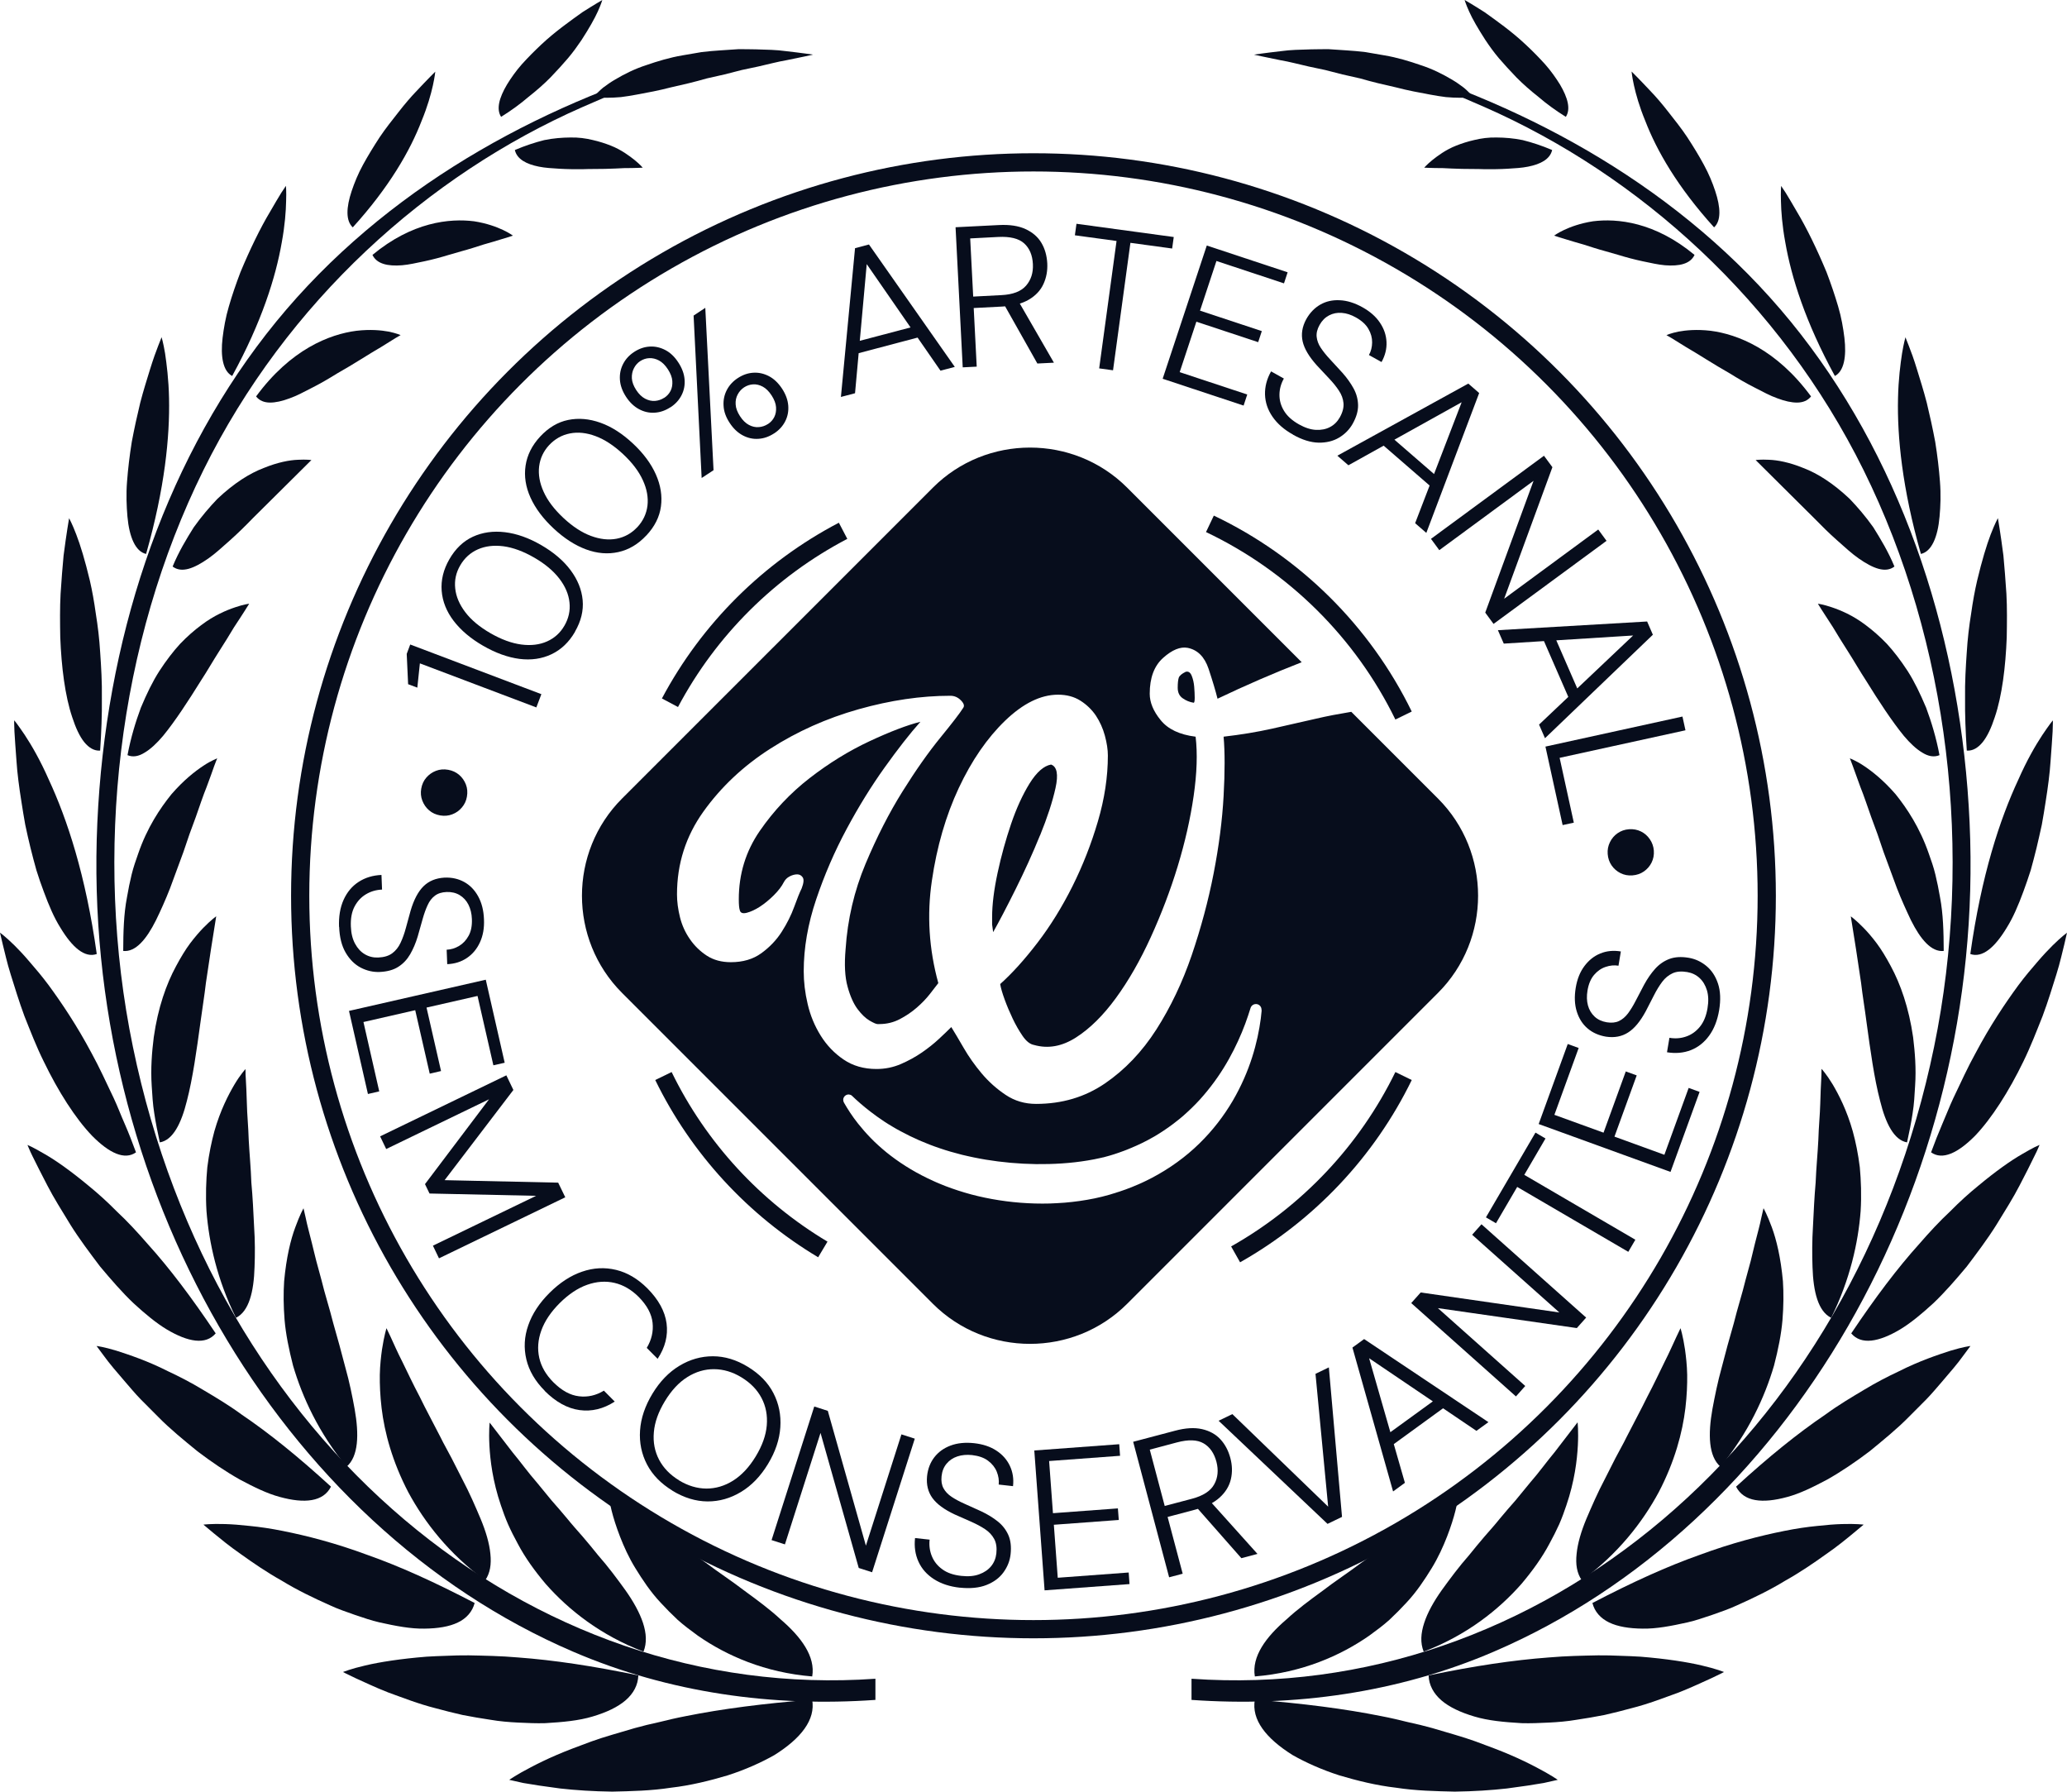 <?xml version="1.0" encoding="UTF-8"?>
<svg id="Layer_2" xmlns="http://www.w3.org/2000/svg" viewBox="0 0 323.43 280.29">
  <defs>
    <style>
      .cls-1 {
        fill: none;
        stroke: #070d1c;
        stroke-miterlimit: 10;
        stroke-width: 2.85px;
      }

      .cls-2 {
        fill: #070d1c;
      }
    </style>
  </defs>
  <g id="Layer_1-2" data-name="Layer_1">
    <g>
      <g>
        <path class="cls-2" d="M162.74,130.7c1.14-2.81,1.95-5.28,2.42-7.42.47-2.13.23-3.35-.7-3.67-1.15.21-2.26,1.2-3.36,2.96-1.09,1.77-2.06,3.88-2.89,6.32-.83,2.45-1.54,4.99-2.11,7.65-.57,2.65-.86,4.97-.86,6.95v1.17c0-.05.05.34.16,1.17.94-1.66,2.11-3.9,3.51-6.71,1.4-2.81,2.68-5.62,3.82-8.43Z"/>
        <path class="cls-2" d="M211.44,111.36c-1.91.32-3.77.66-5.54,1.08-2.24.52-4.53,1.04-6.87,1.56-2.34.52-4.87.94-7.57,1.25.21,2.39.21,5.49,0,9.29-.21,3.8-.73,7.83-1.56,12.1-.83,4.27-1.98,8.53-3.43,12.8-1.46,4.27-3.31,8.14-5.54,11.63-2.24,3.49-4.92,6.3-8.04,8.43-3.12,2.13-6.71,3.2-10.77,3.2-1.77,0-3.36-.47-4.76-1.41-1.41-.94-2.65-2.05-3.75-3.35-1.09-1.3-2.03-2.63-2.81-3.98-.78-1.35-1.43-2.44-1.95-3.28-.52.52-1.17,1.15-1.95,1.87-.78.73-1.67,1.43-2.65,2.11-.99.68-2.08,1.28-3.28,1.8-1.2.52-2.47.78-3.82.78-1.98,0-3.7-.49-5.15-1.48-1.46-.99-2.65-2.24-3.59-3.75-.94-1.51-1.62-3.15-2.03-4.92-.42-1.77-.62-3.49-.62-5.15,0-3.64.65-7.39,1.95-11.24,1.3-3.85,2.89-7.52,4.76-11,1.87-3.49,3.85-6.69,5.93-9.6,2.08-2.91,3.95-5.31,5.62-7.18-2.08.52-4.74,1.54-7.96,3.04-3.23,1.51-6.35,3.43-9.37,5.77-3.02,2.34-5.62,5.1-7.81,8.27-2.19,3.18-3.28,6.74-3.28,10.69,0,.83.05,1.4.16,1.72.1.42.47.55,1.09.39.62-.16,1.3-.47,2.03-.94.73-.47,1.46-1.07,2.19-1.79.73-.73,1.25-1.41,1.56-2.03.21-.41.52-.73.94-.94.41-.21.81-.31,1.17-.31s.65.16.86.47c.21.31.16.89-.16,1.72-.31.62-.7,1.59-1.17,2.89-.47,1.3-1.12,2.6-1.95,3.9-.83,1.3-1.9,2.42-3.2,3.36-1.3.94-2.89,1.4-4.76,1.4-1.46,0-2.71-.34-3.75-1.01-1.04-.68-1.93-1.53-2.65-2.58-.73-1.04-1.25-2.19-1.56-3.43-.31-1.25-.47-2.44-.47-3.59,0-4.79,1.38-9.1,4.14-12.96,2.76-3.85,6.24-7.13,10.46-9.83,4.21-2.7,8.82-4.76,13.81-6.17,5-1.41,9.78-2.11,14.36-2.11.63,0,1.17.23,1.64.7s.6.86.39,1.17c-.52.83-1.72,2.39-3.59,4.68-1.87,2.29-3.85,5.1-5.93,8.43-2.08,3.33-4.01,7.1-5.78,11.32-1.77,4.22-2.81,8.66-3.12,13.35-.21,2.39-.11,4.35.31,5.85.41,1.51.94,2.68,1.56,3.51.62.83,1.25,1.43,1.87,1.8.62.36,1.04.55,1.25.55h.31c1.14,0,2.21-.26,3.2-.78.99-.52,1.87-1.12,2.65-1.8.78-.68,1.46-1.38,2.03-2.11.57-.73,1.01-1.3,1.33-1.72-1.46-5.31-1.8-10.64-1.01-16,.78-5.36,2.19-10.2,4.21-14.52,2.03-4.32,4.45-7.83,7.26-10.54,2.81-2.7,5.57-4.06,8.27-4.06,1.35,0,2.52.31,3.51.94.99.63,1.79,1.41,2.42,2.34.62.94,1.09,1.98,1.4,3.12.31,1.15.47,2.19.47,3.12,0,3.33-.52,6.77-1.56,10.3-1.04,3.54-2.37,6.92-3.98,10.15-1.62,3.23-3.43,6.17-5.46,8.82-2.03,2.65-3.98,4.81-5.85,6.48.1.62.34,1.43.7,2.42.36.99.78,1.98,1.25,2.97.47.99.99,1.9,1.56,2.73.57.83,1.17,1.3,1.79,1.41,2.19.62,4.37.23,6.56-1.17,2.19-1.4,4.27-3.46,6.24-6.16,1.98-2.71,3.8-5.88,5.46-9.52,1.66-3.64,3.07-7.34,4.21-11.08,1.14-3.75,1.98-7.41,2.5-11.01.52-3.59.62-6.68.31-9.29-2.5-.31-4.32-1.17-5.46-2.58-1.15-1.4-1.72-2.78-1.72-4.14,0-2.5.7-4.37,2.11-5.62,1.4-1.25,2.68-1.77,3.82-1.56,1.56.31,2.65,1.41,3.28,3.28.62,1.87,1.09,3.43,1.4,4.68,4.35-2.08,8.74-3.98,13.17-5.71l-27.31-27.31c-8.36-8.36-22.04-8.36-30.4,0l-48.64,48.64c-8.36,8.36-8.36,22.04,0,30.4l48.64,48.64c8.36,8.36,22.04,8.36,30.4,0l48.64-48.64c8.36-8.36,8.36-22.04,0-30.4l-13.58-13.58ZM197.42,158.04h0c-.04.42-.09.86-.14,1.31-.24,1.83-.66,3.88-1.36,6.07-.7,2.19-1.69,4.5-3.04,6.81-1.36,2.31-3.09,4.6-5.22,6.67-1.06,1.04-2.22,2.02-3.47,2.92-1.24.9-2.57,1.72-3.95,2.45-.35.18-.7.36-1.06.53-.18.08-.35.17-.53.25-.18.08-.36.16-.54.24-.18.08-.36.16-.55.23l-.55.23-.56.21-.28.11c-.09.04-.19.07-.29.1l-.58.2-.14.05-.13.04-.26.08-.26.09-.13.04-.18.05c-.19.06-.39.12-.58.18-.78.22-1.56.42-2.34.58-1.56.32-3.12.54-4.68.67-.78.06-1.55.1-2.33.13-.77.02-1.55.02-2.31,0-3.07-.08-6.08-.48-8.92-1.15-.71-.17-1.41-.35-2.1-.56-.69-.2-1.37-.43-2.03-.66-.16-.06-.33-.12-.49-.18-.16-.06-.33-.12-.49-.18-.32-.13-.65-.25-.96-.39-.16-.07-.32-.13-.47-.2-.16-.07-.31-.14-.47-.21-.32-.14-.62-.29-.92-.43-2.42-1.17-4.57-2.56-6.39-4.03-.45-.37-.88-.74-1.3-1.12-.21-.19-.41-.37-.6-.56-.19-.19-.39-.38-.57-.57-.74-.76-1.4-1.52-1.98-2.25-.93-1.17-1.65-2.3-2.22-3.3h0c-.08-.14-.12-.31-.11-.49.04-.46.45-.81.91-.77.16.02.31.07.43.17.8.77,1.76,1.62,2.89,2.49.68.52,1.42,1.06,2.21,1.58.2.13.4.26.61.39.21.13.42.25.63.38.43.26.87.51,1.33.75,1.82.99,3.87,1.9,6.1,2.65.28.09.56.19.85.28.14.04.28.09.43.13.15.04.29.09.43.13.58.17,1.17.33,1.77.48.3.07.6.15.91.21.15.04.3.07.46.1.15.03.31.06.46.1.62.13,1.25.24,1.88.35,2.54.42,5.19.66,7.88.7,2.69.03,5.43-.13,8.07-.57.66-.11,1.32-.23,1.95-.38l.48-.11h.05s0,0,0-.01h.03s.13-.04.13-.04l.26-.07.26-.07.13-.04.12-.03.46-.14c.08-.02.15-.04.23-.07l.24-.08.48-.16.47-.17c.15-.05.31-.11.47-.17l.46-.18c.15-.06.31-.13.46-.19.31-.12.6-.26.91-.39.6-.27,1.19-.55,1.77-.86.29-.15.57-.31.85-.47.15-.07.28-.16.42-.24.14-.08.28-.16.41-.25.14-.08.27-.17.41-.26.14-.08.27-.17.4-.26.27-.17.53-.36.79-.54.52-.37,1.03-.75,1.52-1.15l.19-.15.18-.15c.12-.1.24-.2.36-.3.23-.21.47-.41.7-.63.46-.42.9-.85,1.33-1.29.43-.44.84-.89,1.23-1.35.39-.46.77-.92,1.13-1.39,1.45-1.87,2.63-3.82,3.58-5.7.95-1.88,1.69-3.7,2.24-5.36.14-.41.27-.82.39-1.21h0c.12-.38.49-.64.91-.61.49.04.84.47.8.95h0Z"/>
        <path class="cls-2" d="M185.53,105.1c-.63.31-.99.62-1.09.94-.1.31-.16.83-.16,1.56s.26,1.28.78,1.64c.52.37,1.09.6,1.72.7.1,0,.16-.26.16-.78s-.03-1.09-.08-1.72c-.05-.62-.18-1.2-.39-1.72-.21-.52-.52-.73-.94-.62Z"/>
      </g>
      <g>
        <path class="cls-2" d="M73.06,124.64c-.11.64-.37,1.2-.79,1.69-.41.49-.92.85-1.51,1.07-.59.23-1.22.28-1.88.17-.68-.12-1.26-.38-1.74-.8-.48-.41-.83-.92-1.06-1.52s-.28-1.22-.17-1.86c.12-.68.38-1.26.8-1.74s.91-.83,1.51-1.06,1.23-.28,1.91-.16c.66.12,1.23.38,1.71.79s.83.92,1.06,1.51c.23.59.28,1.22.16,1.91Z"/>
        <path class="cls-2" d="M83.94,110.68l-18.24-6.9-.4,3.8-1.44-.54-.22-4.74.55-1.47,20.52,7.77-.79,2.08Z"/>
        <path class="cls-2" d="M89.98,98.83c-.94,1.63-2.17,2.8-3.68,3.52-1.51.72-3.19.96-5.02.73-1.83-.24-3.72-.92-5.68-2.05s-3.49-2.43-4.61-3.89c-1.12-1.47-1.75-3.04-1.88-4.71-.13-1.67.27-3.32,1.21-4.95.95-1.65,2.18-2.82,3.67-3.51,1.5-.69,3.17-.93,5.01-.71,1.84.22,3.74.89,5.69,2.02,1.95,1.13,3.49,2.44,4.59,3.92,1.11,1.49,1.74,3.05,1.89,4.69.15,1.64-.25,3.29-1.2,4.93ZM88.31,97.9c.67-1.16.94-2.37.8-3.65-.13-1.27-.66-2.52-1.59-3.73s-2.24-2.31-3.94-3.29c-1.7-.98-3.31-1.57-4.81-1.77-1.51-.19-2.84-.03-4.01.49-1.17.52-2.09,1.36-2.76,2.52-.65,1.12-.91,2.32-.77,3.59.13,1.27.66,2.51,1.58,3.72.92,1.21,2.23,2.3,3.93,3.28,1.7.98,3.31,1.57,4.82,1.77s2.86.04,4.03-.48c1.17-.52,2.08-1.34,2.72-2.46Z"/>
        <path class="cls-2" d="M101.13,83.77c-1.28,1.37-2.74,2.24-4.38,2.6-1.64.36-3.32.22-5.05-.42-1.73-.64-3.42-1.73-5.07-3.27-1.65-1.54-2.86-3.15-3.62-4.83s-1.02-3.35-.77-5.01c.25-1.66,1.01-3.17,2.29-4.55,1.3-1.39,2.75-2.26,4.37-2.59s3.29-.19,5.04.43,3.44,1.71,5.09,3.25c1.65,1.54,2.85,3.16,3.6,4.85.75,1.7,1.01,3.36.79,5-.22,1.64-.98,3.15-2.28,4.54ZM99.71,82.49c.91-.98,1.44-2.1,1.6-3.37.15-1.27-.08-2.6-.72-3.99-.63-1.39-1.67-2.76-3.11-4.1-1.44-1.34-2.87-2.27-4.29-2.8-1.42-.53-2.76-.67-4.02-.42s-2.34.86-3.25,1.83c-.88.95-1.4,2.06-1.56,3.33-.15,1.27.08,2.6.71,3.98.62,1.38,1.66,2.74,3.09,4.08,1.44,1.34,2.87,2.28,4.3,2.81s2.77.68,4.03.44c1.26-.25,2.32-.84,3.21-1.79Z"/>
        <path class="cls-2" d="M104.89,63.72c-.77.5-1.58.79-2.43.84-.85.06-1.67-.12-2.46-.54-.79-.42-1.47-1.07-2.04-1.94-.58-.89-.9-1.78-.96-2.67-.06-.89.11-1.71.5-2.47.39-.76.97-1.39,1.74-1.89.77-.5,1.57-.78,2.42-.83.84-.05,1.65.13,2.44.54s1.47,1.06,2.05,1.96c.57.87.9,1.76.97,2.65.07.89-.09,1.71-.48,2.47-.39.76-.97,1.39-1.74,1.89ZM103.92,62.25c.46-.3.79-.67,1.01-1.11s.31-.95.27-1.53c-.04-.58-.27-1.18-.69-1.83s-.89-1.11-1.39-1.38c-.5-.27-1.01-.39-1.52-.37-.51.02-.98.18-1.42.46-.42.27-.75.65-.99,1.12-.24.47-.35,1-.32,1.57.03.58.26,1.19.68,1.84.41.63.88,1.08,1.39,1.35.52.27,1.03.39,1.55.35.51-.04.99-.2,1.42-.48ZM109.79,74.79l-1.26-25.42,1.83-1.21,1.29,25.4-1.86,1.22ZM121.11,67.81c-.77.5-1.58.79-2.43.84-.85.06-1.67-.12-2.46-.54-.79-.42-1.47-1.07-2.04-1.94-.59-.89-.91-1.78-.96-2.67-.06-.89.11-1.71.5-2.47.39-.76.97-1.39,1.74-1.89.77-.5,1.57-.78,2.42-.83.84-.05,1.65.13,2.44.54.78.41,1.46,1.06,2.05,1.95.57.87.9,1.76.97,2.65s-.09,1.71-.48,2.47c-.39.76-.97,1.39-1.74,1.89ZM120.15,66.35c.46-.3.79-.67,1.01-1.12.22-.44.31-.95.27-1.53-.04-.57-.27-1.18-.69-1.83-.42-.65-.89-1.11-1.39-1.38-.5-.27-1.01-.39-1.51-.36-.5.03-.98.19-1.41.47-.42.28-.75.64-1,1.11s-.36.98-.32,1.56c.03.58.26,1.19.68,1.84.42.65.89,1.1,1.4,1.37.51.27,1.02.38,1.54.34.51-.04.99-.2,1.42-.48Z"/>
        <path class="cls-2" d="M131.58,62.11l2.21-23.28,2.18-.58,13.43,19.15-2.24.59-11.54-16.67-1.83,20.2-2.21.58ZM133.64,55.44l.17-1.93,9.37-2.47,1.1,1.59-10.64,2.81Z"/>
        <path class="cls-2" d="M150.64,57.47l-1.12-21.92,6.76-.34c1.69-.09,3.09.12,4.19.63,1.1.51,1.93,1.22,2.48,2.15.55.92.85,1.99.92,3.2.06,1.17-.14,2.25-.6,3.25s-1.22,1.81-2.29,2.44c-1.07.63-2.46.99-4.17,1.08l-4.45.23.47,9.17-2.19.11ZM152.27,46.4l4.42-.23c1.8-.09,3.08-.58,3.86-1.48.78-.9,1.14-2.02,1.07-3.38-.07-1.4-.53-2.48-1.37-3.24-.84-.76-2.2-1.09-4.05-1l-4.39.23.47,9.11ZM162.32,56.87l-5.42-9.61,2.47-.12,5.54,9.6-2.6.13Z"/>
        <path class="cls-2" d="M171.99,57.64l2.72-19.94-6.52-.89.25-1.8,15.22,2.07-.25,1.8-6.53-.89-2.72,19.94-2.18-.3Z"/>
        <path class="cls-2" d="M181.93,59.24l6.9-20.83,12.65,4.19-.57,1.73-10.57-3.5-2.57,7.77,9.67,3.2-.57,1.73-9.67-3.2-2.61,7.89,10.57,3.5-.57,1.73-12.65-4.19Z"/>
        <path class="cls-2" d="M202.34,68c-1.41-.78-2.48-1.72-3.23-2.81-.75-1.09-1.13-2.24-1.17-3.47-.03-1.23.28-2.43.95-3.62l2,1.12c-.45.8-.68,1.64-.69,2.52-.01.88.22,1.72.71,2.53s1.26,1.51,2.34,2.12c.95.53,1.83.82,2.66.86.83.04,1.56-.1,2.2-.44.64-.33,1.15-.84,1.53-1.51.45-.8.64-1.55.58-2.23-.06-.68-.3-1.34-.72-1.96-.41-.63-.93-1.27-1.55-1.92-.62-.66-1.25-1.33-1.91-2.04-1.21-1.35-1.95-2.59-2.21-3.73-.26-1.14-.08-2.3.56-3.48.56-1,1.29-1.76,2.19-2.28s1.92-.75,3.06-.69c1.14.05,2.33.42,3.55,1.1,1.18.66,2.1,1.46,2.73,2.41.64.94.98,1.95,1.03,3.02.05,1.07-.21,2.12-.78,3.14l-1.97-1.1c.33-.58.49-1.24.5-1.96.01-.73-.18-1.43-.58-2.12-.39-.69-1.05-1.29-1.96-1.8-.75-.42-1.48-.66-2.2-.71-.72-.06-1.39.07-2,.39s-1.1.81-1.48,1.49c-.37.66-.52,1.28-.46,1.86.06.58.27,1.16.65,1.73s.86,1.17,1.44,1.79c.58.63,1.23,1.33,1.94,2.11.72.81,1.3,1.63,1.75,2.45.45.83.68,1.69.7,2.6.02.91-.26,1.88-.84,2.92-.5.89-1.21,1.62-2.13,2.17-.92.55-1.99.81-3.22.79-1.23-.03-2.56-.44-3.98-1.24Z"/>
        <path class="cls-2" d="M209.26,71.29l20.49-11.28,1.7,1.48-8.27,21.88-1.75-1.52,7.28-18.92-17.72,9.86-1.73-1.5ZM215.94,69.24l1.69-.94,7.32,6.35-.69,1.8-8.31-7.21Z"/>
        <path class="cls-2" d="M223.91,84.3l17.68-13,1.32,1.79-7.55,20.58,14.72-10.83,1.3,1.77-17.68,13-1.3-1.77,7.56-20.62-14.75,10.85-1.3-1.77Z"/>
        <path class="cls-2" d="M234.38,98.59l23.35-1.36.9,2.07-16.88,16.19-.93-2.13,14.72-13.94-20.24,1.27-.92-2.1ZM241.29,99.61l1.93-.12,3.87,8.88-1.4,1.33-4.4-10.09Z"/>
        <path class="cls-2" d="M241.82,116.8l21.44-4.7.47,2.15-19.69,4.31,2.22,10.14-1.75.38-2.69-12.28Z"/>
        <path class="cls-2" d="M251.56,133.59c-.05-.65.07-1.26.35-1.83.28-.58.68-1.05,1.2-1.41s1.11-.57,1.78-.62c.69-.05,1.31.07,1.88.35.57.28,1.03.69,1.39,1.22.36.53.57,1.12.62,1.76.05.69-.07,1.31-.35,1.88-.28.57-.69,1.03-1.2,1.39-.52.36-1.12.57-1.81.62-.67.05-1.29-.07-1.85-.35-.56-.28-1.03-.68-1.39-1.2s-.57-1.12-.62-1.81Z"/>
      </g>
      <g>
        <path class="cls-2" d="M53.05,145c-.06-1.61.17-3.01.71-4.22.54-1.2,1.32-2.14,2.35-2.81,1.03-.67,2.22-1.03,3.58-1.09l.09,2.29c-.92.04-1.76.28-2.51.73-.76.45-1.35,1.09-1.79,1.92-.44.84-.63,1.87-.58,3.1.04,1.09.26,1.99.66,2.72.39.73.9,1.28,1.53,1.65s1.32.54,2.09.51c.92-.04,1.65-.26,2.2-.67s.98-.95,1.3-1.64c.32-.68.6-1.46.83-2.32.24-.87.48-1.77.74-2.7.51-1.73,1.19-3.01,2.03-3.83.84-.82,1.92-1.26,3.26-1.34,1.15-.05,2.18.18,3.09.68.91.5,1.64,1.25,2.19,2.25.55,1,.86,2.2.91,3.6.06,1.36-.15,2.55-.63,3.59-.47,1.03-1.15,1.85-2.04,2.45-.89.6-1.91.92-3.08.97l-.09-2.26c.67-.03,1.31-.22,1.94-.59.62-.37,1.12-.9,1.5-1.6.38-.69.55-1.56.51-2.61-.03-.86-.22-1.61-.54-2.25-.33-.65-.79-1.14-1.38-1.5-.59-.35-1.27-.51-2.04-.48-.75.03-1.36.22-1.83.58-.47.35-.85.84-1.13,1.46-.29.62-.55,1.34-.78,2.16s-.49,1.75-.78,2.76c-.31,1.04-.71,1.96-1.18,2.78-.47.81-1.08,1.47-1.85,1.96-.76.49-1.74.76-2.93.81-1.03.04-2.01-.19-2.96-.68-.95-.5-1.73-1.28-2.35-2.34-.62-1.06-.96-2.41-1.02-4.04Z"/>
        <path class="cls-2" d="M54.61,158.15l21.4-4.88,2.96,12.99-1.77.4-2.48-10.85-7.98,1.82,2.27,9.93-1.77.41-2.27-9.93-8.1,1.85,2.47,10.85-1.77.41-2.96-12.99Z"/>
        <path class="cls-2" d="M59.47,177.78l19.76-9.55,1.1,2.29-10.76,14.11,17.77.39,1.11,2.29-19.76,9.55-.95-1.98,16.15-7.8-16.68-.36-.71-1.47,10.02-13.27-16.09,7.78-.95-1.98Z"/>
        <path class="cls-2" d="M85.23,217.57c-1.49-1.49-2.45-3.13-2.87-4.9-.42-1.78-.33-3.55.3-5.34.62-1.79,1.73-3.48,3.33-5.07,1.6-1.59,3.29-2.7,5.08-3.31,1.79-.62,3.57-.71,5.34-.28,1.77.43,3.4,1.4,4.89,2.89,1.74,1.75,2.74,3.57,3,5.47.25,1.9-.21,3.75-1.4,5.55l-1.7-1.71c.75-1.25,1.06-2.57.91-3.94s-.87-2.71-2.16-4.02c-1.15-1.15-2.42-1.89-3.8-2.21-1.38-.32-2.81-.22-4.28.3-1.47.52-2.9,1.48-4.29,2.86-1.39,1.39-2.35,2.82-2.88,4.29-.53,1.47-.63,2.9-.32,4.28.31,1.38,1.05,2.65,2.2,3.81,1.3,1.3,2.63,2.04,4.01,2.2,1.37.17,2.68-.13,3.9-.88l1.7,1.71c-1.78,1.15-3.61,1.59-5.51,1.33-1.9-.26-3.72-1.27-5.46-3.01Z"/>
        <path class="cls-2" d="M105.23,233.21c-1.8-1.1-3.13-2.46-3.99-4.1-.85-1.63-1.22-3.41-1.09-5.32.13-1.92.78-3.84,1.95-5.77,1.16-1.91,2.57-3.36,4.21-4.35s3.39-1.49,5.24-1.49,3.67.55,5.47,1.65c1.82,1.11,3.16,2.48,4,4.12.85,1.64,1.21,3.42,1.08,5.34-.13,1.92-.77,3.83-1.93,5.74-1.17,1.93-2.58,3.39-4.23,4.38-1.64.99-3.39,1.49-5.23,1.48s-3.67-.57-5.49-1.67ZM106.22,231.58c1.41.86,2.85,1.29,4.31,1.3,1.46,0,2.86-.41,4.19-1.25s2.51-2.1,3.53-3.78c1.02-1.68,1.6-3.3,1.73-4.86.13-1.56-.14-2.99-.82-4.28-.68-1.3-1.73-2.37-3.14-3.23-1.39-.85-2.82-1.27-4.28-1.28-1.46-.01-2.86.4-4.18,1.23-1.33.83-2.5,2.09-3.52,3.77s-1.6,3.3-1.73,4.87c-.14,1.57.14,3,.82,4.3.68,1.29,1.72,2.36,3.11,3.21Z"/>
        <path class="cls-2" d="M120.73,240.94l6.68-20.9,2.12.68,5.96,21.09,5.56-17.41,2.09.67-6.68,20.9-2.09-.67-5.98-21.13-5.57,17.44-2.09-.67Z"/>
        <path class="cls-2" d="M150.22,248.39c-1.6-.17-2.96-.62-4.07-1.33s-1.92-1.62-2.43-2.74c-.51-1.12-.69-2.35-.54-3.7l2.28.25c-.1.92.02,1.78.35,2.59.33.81.87,1.5,1.64,2.05.76.56,1.75.9,2.98,1.03,1.08.12,2.01.04,2.79-.25.78-.28,1.4-.7,1.86-1.26.46-.56.73-1.22.82-1.99.1-.91-.01-1.67-.34-2.28s-.8-1.11-1.43-1.53c-.63-.42-1.35-.8-2.18-1.17-.82-.36-1.67-.74-2.56-1.13-1.64-.77-2.8-1.62-3.49-2.57-.69-.95-.97-2.09-.84-3.42.12-1.14.5-2.13,1.13-2.95.63-.82,1.48-1.44,2.55-1.84,1.07-.4,2.31-.52,3.7-.37,1.35.15,2.5.53,3.45,1.15.95.62,1.66,1.41,2.12,2.38s.63,2.03.5,3.19l-2.24-.25c.07-.66-.03-1.33-.3-2-.27-.67-.73-1.25-1.36-1.72-.63-.48-1.47-.77-2.5-.89-.85-.09-1.62-.02-2.31.21-.69.23-1.25.61-1.69,1.14-.44.53-.7,1.18-.78,1.95-.08.75.02,1.38.3,1.89.28.52.7.96,1.27,1.34s1.24.74,2.03,1.09c.78.35,1.65.74,2.61,1.18.98.46,1.84.99,2.57,1.57s1.29,1.29,1.66,2.12c.37.83.49,1.84.36,3.02-.11,1.02-.48,1.96-1.11,2.83-.63.87-1.52,1.53-2.66,1.98s-2.53.59-4.15.42Z"/>
        <path class="cls-2" d="M163.45,248.81l-1.61-21.89,13.29-.98.13,1.81-11.1.82.6,8.16,10.16-.75.14,1.81-10.16.75.61,8.29,11.1-.82.13,1.81-13.29.98Z"/>
        <path class="cls-2" d="M182.94,246.77l-5.63-21.21,6.55-1.73c1.64-.44,3.05-.52,4.23-.25s2.14.8,2.87,1.59,1.25,1.77,1.56,2.94c.3,1.13.33,2.23.08,3.3-.25,1.07-.82,2.02-1.74,2.86s-2.2,1.48-3.86,1.91l-4.3,1.14,2.36,8.88-2.12.56ZM182.25,235.6l4.27-1.13c1.74-.46,2.9-1.21,3.47-2.25.58-1.04.69-2.22.35-3.53-.36-1.35-1.03-2.32-2.02-2.89-.98-.57-2.37-.62-4.17-.14l-4.24,1.13,2.34,8.82ZM194.24,243.77l-7.29-8.28,2.4-.64,7.41,8.25-2.52.67Z"/>
        <path class="cls-2" d="M207.72,238.4l-17.04-16.13,2.15-1.04,14.99,14.48-1.98-20.78,2.09-1.01,2.06,23.39-2.26,1.09Z"/>
        <path class="cls-2" d="M217.98,233.33l-6.36-22.51,1.83-1.33,19.45,13-1.88,1.36-16.79-11.36,5.6,19.49-1.85,1.35ZM217.49,226.36l-.54-1.86,7.84-5.69,1.6,1.08-8.9,6.47Z"/>
        <path class="cls-2" d="M237.2,218.46l-16.38-14.6,1.48-1.66,21.7,3.13-13.65-12.16,1.46-1.64,16.38,14.6-1.46,1.64-21.74-3.12,13.67,12.18-1.46,1.64Z"/>
        <path class="cls-2" d="M254.78,195.84l-17.38-10.15-3.32,5.68-1.57-.92,7.75-13.26,1.57.92-3.32,5.69,17.38,10.15-1.11,1.9Z"/>
        <path class="cls-2" d="M261.39,183.34l-20.63-7.49,4.55-12.52,1.71.62-3.8,10.46,7.69,2.79,3.48-9.58,1.71.62-3.48,9.58,7.81,2.84,3.8-10.46,1.71.62-4.55,12.52Z"/>
        <path class="cls-2" d="M269,158.04c-.27,1.59-.79,2.92-1.56,3.98s-1.73,1.82-2.87,2.27c-1.14.44-2.39.55-3.73.33l.38-2.26c.91.15,1.78.09,2.61-.2.83-.28,1.55-.79,2.15-1.52.6-.73,1-1.7,1.2-2.91.18-1.07.15-2-.09-2.8-.24-.79-.62-1.43-1.16-1.93-.53-.49-1.18-.8-1.94-.93-.91-.15-1.67-.09-2.29.2-.62.29-1.16.73-1.61,1.33-.45.6-.88,1.3-1.29,2.11-.41.8-.84,1.63-1.28,2.49-.86,1.59-1.78,2.71-2.77,3.33-.98.63-2.14.85-3.46.65-1.13-.19-2.1-.62-2.88-1.29-.79-.67-1.35-1.56-1.69-2.65-.34-1.09-.39-2.33-.16-3.71.22-1.34.67-2.47,1.35-3.38s1.5-1.58,2.49-1.98c.99-.41,2.06-.51,3.22-.32l-.37,2.23c-.66-.11-1.33-.05-2.02.19-.69.23-1.29.65-1.8,1.25-.51.6-.86,1.42-1.03,2.45-.14.85-.12,1.62.07,2.32.19.7.54,1.28,1.04,1.75.5.47,1.14.76,1.9.89.74.12,1.38.06,1.91-.19s1-.65,1.41-1.19c.41-.55.81-1.2,1.2-1.96s.84-1.61,1.33-2.54c.52-.95,1.09-1.78,1.72-2.48.63-.7,1.36-1.21,2.21-1.54.85-.32,1.86-.39,3.04-.19,1.01.17,1.93.59,2.76,1.27.83.68,1.44,1.6,1.83,2.77.39,1.17.44,2.55.18,4.16Z"/>
      </g>
      <circle class="cls-1" cx="161.71" cy="140.14" r="114.74"/>
      <path class="cls-1" d="M104.83,109.94c6.1-11.47,15.57-20.88,27.09-26.9"/>
      <path class="cls-1" d="M128.75,195.47c-10.73-6.41-19.44-15.84-24.94-27.13"/>
      <path class="cls-1" d="M219.62,168.34c-5.73,11.75-14.94,21.49-26.28,27.9"/>
      <path class="cls-1" d="M189.32,81.95c13.18,6.27,23.9,16.88,30.3,29.99"/>
      <g>
        <path class="cls-2" d="M136.98,262.63c-54.35,3.83-103.49-37.28-116.18-98.84-6.26-30.3-2.34-63.23,11.04-90.26,13.04-26.35,35.06-46.14,59.32-56.79,4.4-1.93,8.88-3.83,13.43-5.23,1.78-.57,2.81-1.81,1.03-1.26-23.76,7.38-47.43,20.78-63.98,42.05-16.39,21.08-25.14,48.27-26.41,76.4-2.58,56.93,28.51,109.97,74.43,129.69,15.06,6.48,31.34,8.68,47.32,7.55v-3.31h0Z"/>
        <g>
          <g>
            <path class="cls-2" d="M79.7,278.45s.78.18,2.18.49c1.4.25,3.4.55,5.78.86,2.39.27,5.17.45,8.13.49,2.97-.07,6.09-.13,9.18-.61,3.08-.35,6.13-1.11,8.88-1.93,2.77-.89,5.28-2.02,7.34-3.19,4.14-2.6,6.45-5.52,5.89-8.66-7.56.6-14.05,1.43-19.78,2.58-1.42.27-2.81.6-4.14.93-1.33.28-2.6.6-3.84.94-2.46.74-4.7,1.34-6.75,2.08-2.05.76-3.87,1.43-5.46,2.12-1.59.68-2.95,1.35-4.07,1.94-2.19,1.13-3.35,1.95-3.35,1.95Z"/>
            <path class="cls-2" d="M53.69,261.59s.69.37,1.94.95c1.25.55,2.99,1.41,5.15,2.25,2.18.78,4.65,1.77,7.4,2.46,1.37.37,2.77.73,4.2,1.05,1.45.28,2.92.54,4.37.75,1.44.25,2.91.37,4.36.44,1.43.07,2.84.13,4.2.09,2.75-.16,5.26-.39,7.41-1.04,2.16-.64,3.93-1.47,5.16-2.53,1.24-1.07,1.95-2.39,2-3.9-7.1-1.48-13.27-2.4-18.81-2.81-2.74-.24-5.35-.28-7.73-.33-1.2-.01-2.35.02-3.47.07-1.11.04-2.15.07-3.16.14-4.06.33-7.29.84-9.54,1.37-2.26.52-3.48,1.02-3.48,1.02Z"/>
            <path class="cls-2" d="M31.83,238.52s.58.49,1.6,1.34c1.03.84,2.48,2.05,4.32,3.32,1.83,1.31,3.95,2.77,6.34,4.11,2.33,1.43,4.93,2.69,7.52,3.84,1.27.6,2.63,1.05,3.92,1.51,1.31.44,2.57.88,3.84,1.17,2.56.57,4.89,1.02,7.03.98,2.11-.02,3.9-.31,5.24-.96,1.36-.65,2.27-1.69,2.63-3.05-6.25-3.26-11.76-5.76-16.8-7.53-4.96-1.84-9.44-2.99-13.21-3.74-1.88-.38-3.6-.63-5.14-.78-1.52-.17-2.82-.27-3.91-.3-2.16-.07-3.39.09-3.39.09Z"/>
            <path class="cls-2" d="M15.1,210.56s.44.59,1.21,1.63c.76,1.06,1.95,2.46,3.38,4.11.71.82,1.46,1.72,2.32,2.61.86.87,1.77,1.78,2.72,2.73,1.86,1.9,4.04,3.67,6.17,5.41,2.2,1.67,4.45,3.19,6.63,4.42,2.23,1.19,4.3,2.2,6.25,2.72,3.89,1.07,6.81.76,8.01-1.61-5.1-4.67-9.68-8.37-13.98-11.28-2.07-1.52-4.16-2.75-6.06-3.88-1.88-1.14-3.72-2.08-5.41-2.87-3.27-1.66-6.17-2.61-8.12-3.24-1.96-.6-3.12-.74-3.12-.74Z"/>
            <path class="cls-2" d="M4.3,179.13s.07.16.2.47c.13.3.32.76.6,1.31.56,1.13,1.35,2.72,2.33,4.59.96,1.87,2.27,3.94,3.61,6.14,1.37,2.19,3.02,4.38,4.63,6.51,1.73,2.06,3.45,4.05,5.23,5.74,1.81,1.66,3.53,3.09,5.19,4.09,3.35,1.99,6.1,2.46,7.66.62-3.76-5.61-7.23-10.21-10.63-13.97-1.65-1.9-3.24-3.61-4.84-5.1-1.51-1.53-2.99-2.86-4.39-4-2.78-2.31-5.11-3.96-6.86-4.96-.87-.52-1.56-.88-2.02-1.12-.47-.22-.72-.33-.72-.33Z"/>
            <path class="cls-2" d="M0,145.91s.15.66.43,1.83c.3,1.15.64,2.8,1.25,4.73.61,1.93,1.28,4.17,2.14,6.49.93,2.33,1.86,4.76,3.02,7.09,2.25,4.67,4.97,8.94,7.58,11.65,2.66,2.69,5.07,3.84,6.86,2.58-.56-1.53-1.13-3-1.74-4.4-.62-1.4-1.13-2.77-1.73-4.05-1.22-2.56-2.3-4.93-3.49-7.09-2.3-4.32-4.66-7.82-6.72-10.63-1.04-1.39-2.07-2.61-2.97-3.64-.88-1.04-1.69-1.9-2.38-2.58-1.37-1.35-2.25-1.98-2.25-1.98Z"/>
            <path class="cls-2" d="M2.22,112.7s-.02.63.04,1.75c.07,1.12.17,2.71.32,4.61.12,1.89.41,4.09.78,6.41.18,1.15.37,2.35.59,3.55.25,1.21.53,2.41.82,3.61.3,1.19.6,2.37.93,3.52.36,1.16.75,2.28,1.15,3.34.79,2.14,1.6,4.05,2.58,5.61,1.88,3.13,3.84,4.81,5.71,4.15-1.72-12.32-4.63-21.1-7.5-27.27-1.34-3.05-2.71-5.4-3.74-6.96-.52-.77-.93-1.36-1.22-1.75-.29-.39-.46-.58-.46-.58Z"/>
            <path class="cls-2" d="M10.81,81.08s-.41,2.34-.86,5.83c-.16,1.76-.34,3.82-.47,5.99-.12,2.18-.09,4.53-.05,6.82.18,4.64.75,9.17,1.87,12.48.54,1.66,1.15,2.99,1.88,3.9.75.92,1.59,1.39,2.49,1.33.19-2.91.3-5.63.27-8.18.04-2.52-.11-4.92-.26-7.12-.13-2.19-.38-4.24-.69-6.14-.26-1.87-.57-3.61-.93-5.16-.75-3.14-1.48-5.55-2.13-7.22-.63-1.66-1.12-2.54-1.12-2.54Z"/>
            <path class="cls-2" d="M25.29,52.74s-.19.5-.54,1.37c-.34.86-.79,2.11-1.27,3.66-.47,1.54-1.04,3.31-1.54,5.25-.47,1.94-.93,4.03-1.32,6.11-.34,2.11-.59,4.22-.74,6.2-.16,1.98-.08,3.88.06,5.49.29,3.23,1.27,5.48,2.92,5.84,2.93-10.27,3.72-18.36,3.59-24.35-.06-2.97-.38-5.39-.62-7.02-.27-1.64-.55-2.55-.55-2.55Z"/>
            <path class="cls-2" d="M44.73,29.09s-.26.39-.72,1.08c-.44.72-1.06,1.75-1.77,2.99-1.47,2.44-3.16,5.91-4.62,9.43-.68,1.79-1.31,3.61-1.81,5.35-.51,1.71-.8,3.43-.98,4.91-.35,2.96.07,5.22,1.5,5.97,4.62-8.43,6.82-15.48,7.76-20.9.49-2.66.65-4.89.68-6.45.06-1.52-.03-2.4-.03-2.4Z"/>
            <path class="cls-2" d="M68.12,11.2s-1.21,1.19-2.93,3.03c-.87.9-1.84,2.03-2.81,3.28-.98,1.25-2.03,2.55-2.98,3.97-.94,1.44-1.83,2.89-2.6,4.3-.77,1.4-1.35,2.84-1.78,4.12-.85,2.56-.94,4.63.18,5.67,5.72-6.31,8.98-12.01,10.77-16.66,1.85-4.47,2.14-7.71,2.14-7.71Z"/>
            <path class="cls-2" d="M94.25,0s-1.27.73-3.12,1.91c-1.81,1.3-4.21,2.98-6.39,5.02-1.09,1.02-2.14,2.08-3.08,3.12-.93,1.05-1.72,2.18-2.33,3.18-1.23,2.07-1.7,3.85-.92,5.05,1.59-.99,3-2.02,4.26-3.1,1.29-1.02,2.45-2.03,3.47-3.07,1.02-1.06,1.93-2.06,2.74-3.01.81-.96,1.5-1.93,2.11-2.83,1.19-1.84,2.03-3.32,2.55-4.47.51-1.12.71-1.81.71-1.81Z"/>
          </g>
          <g>
            <path class="cls-2" d="M95.03,232.56s.45.38,1.24,1.08c.8.64,1.95,1.55,3.34,2.72,1.41,1.12,3.08,2.4,4.91,3.82,1.83,1.32,3.82,2.87,5.88,4.28,2.04,1.54,4.15,2.91,6.15,4.45,2,1.46,3.92,2.88,5.56,4.4,3.27,2.8,5.51,5.86,4.98,8.96-7.37-.6-13.37-3.23-17.9-6.38-1.13-.82-2.18-1.61-3.15-2.47-.96-.9-1.84-1.79-2.65-2.67-1.62-1.72-2.89-3.66-3.95-5.38-1.06-1.71-1.83-3.45-2.43-4.99-.6-1.55-1.02-2.9-1.31-4.05-.57-2.34-.67-3.76-.67-3.76Z"/>
            <path class="cls-2" d="M76.61,222.55s1.41,1.82,3.6,4.67c1.13,1.34,2.39,3.11,3.86,4.79.72.87,1.47,1.79,2.25,2.74.8.9,1.6,1.83,2.4,2.79.8.99,1.63,1.91,2.45,2.85.83.95,1.62,1.94,2.4,2.9,1.59,1.8,3.04,3.76,4.29,5.49,1.24,1.75,2.21,3.48,2.75,5.11.53,1.63.63,3.12.08,4.5-6.68-2.54-11.71-6.51-15.3-10.59-1.78-2.11-3.25-4.16-4.37-6.29-.57-1.04-1.08-2.05-1.52-3.04-.44-1.01-.8-2.01-1.12-2.96-1.29-3.77-1.68-7.09-1.8-9.36-.12-2.29.04-3.62.04-3.62Z"/>
            <path class="cls-2" d="M60.47,207.78s.25.51.68,1.43c.43.93,1.01,2.28,1.81,3.84.77,1.58,1.66,3.47,2.7,5.44.99,2.05,2.15,4.15,3.27,6.36.54,1.12,1.16,2.16,1.73,3.27.55,1.09,1.11,2.2,1.67,3.28,1.12,2.11,2.07,4.31,2.88,6.23.81,1.95,1.36,3.8,1.52,5.45.17,1.64-.03,3.03-.82,4.16-5.64-4.12-9.49-9.09-12.03-13.8-2.49-4.78-3.71-9.31-4.17-13.15-.23-1.95-.3-3.68-.28-5.2.03-1.53.19-2.87.34-3.96.33-2.16.71-3.36.71-3.36Z"/>
            <path class="cls-2" d="M47.49,189.03s.13.56.35,1.52c.19.99.57,2.34.98,4,.22.83.41,1.76.67,2.72.26.94.53,1.96.82,3.02.52,2.16,1.24,4.34,1.83,6.7.66,2.31,1.32,4.67,1.9,6.95.63,2.22,1.09,4.5,1.45,6.49.71,4,.61,7.41-1.26,9.03-4.35-5.29-6.92-10.86-8.38-15.83-.65-2.55-1.13-4.89-1.32-7.11-.18-2.24-.19-4.26-.07-6.08.34-3.72,1.02-6.5,1.75-8.45.7-1.94,1.28-2.96,1.28-2.96Z"/>
            <path class="cls-2" d="M38.41,167.23s0,.14.01.4c0,.26,0,.63.04,1.09.06.95.12,2.3.17,3.96.03,1.66.23,3.55.29,5.67.11,2.1.33,4.32.41,6.65.21,2.25.32,4.62.43,6.88.15,2.22.15,4.4.07,6.34-.11,3.86-.87,6.95-2.91,7.94-2.95-5.98-4.22-11.74-4.61-16.69-.15-2.49-.06-4.8.13-6.86.26-2.1.66-3.99,1.1-5.62.94-3.31,2.22-5.76,3.16-7.35.47-.79.91-1.4,1.22-1.8.32-.4.49-.6.49-.6Z"/>
            <path class="cls-2" d="M33.83,143.36s-.32,1.99-.81,5.09c-.23,1.53-.51,3.34-.8,5.32-.22,1.95-.58,4.09-.86,6.22-.59,4.3-1.2,8.73-2.12,12.25-.87,3.5-2.17,6.13-4.23,6.48-.35-1.56-.65-3.08-.87-4.54-.24-1.46-.31-2.91-.4-4.29-.18-2.74.03-5.3.32-7.62.66-4.64,1.97-8.32,3.49-11.12.75-1.4,1.47-2.59,2.21-3.58.76-1,1.46-1.8,2.05-2.41,1.21-1.24,2.01-1.8,2.01-1.8Z"/>
            <path class="cls-2" d="M33.99,118.64s-.2.44-.48,1.22c-.27.78-.67,1.9-1.18,3.26-.55,1.35-1.08,2.95-1.69,4.69-.32.87-.65,1.75-.99,2.69-.3.92-.63,1.86-.96,2.82-.68,1.84-1.38,3.73-2.08,5.64-.71,1.82-1.49,3.55-2.21,5.02-1.48,2.96-3.19,5-5.12,4.79.01-3.03.09-5.81.58-8.35.22-1.28.46-2.48.74-3.62.28-1.14.66-2.22,1.02-3.24,1.4-4.08,3.43-7.11,5.22-9.32,1.92-2.21,3.7-3.6,5-4.45.64-.43,1.19-.72,1.58-.9.38-.18.6-.26.6-.26Z"/>
            <path class="cls-2" d="M38.99,94.45s-.9,1.47-2.37,3.68c-.68,1.13-1.49,2.46-2.4,3.87-.91,1.42-1.8,2.99-2.81,4.53-1.93,3.1-4,6.29-5.9,8.6-.97,1.15-1.95,2.07-2.89,2.62-.91.57-1.81.75-2.67.39.52-2.75,1.27-5.21,2.09-7.42.91-2.18,1.84-4.1,2.9-5.75,1.08-1.66,2.17-3.07,3.24-4.24,1.13-1.18,2.24-2.14,3.28-2.91,2.05-1.57,4.02-2.37,5.36-2.82,1.35-.46,2.17-.55,2.17-.55Z"/>
            <path class="cls-2" d="M48.72,71.98s-4.26,4.23-9.16,9.09c-1.15,1.19-2.34,2.36-3.54,3.43-1.22,1.07-2.3,2.09-3.42,2.87-2.22,1.55-4.17,2.34-5.59,1.26.97-2.35,2.18-4.34,3.31-6.14,1.23-1.72,2.49-3.19,3.71-4.46,2.58-2.43,5.01-3.97,7.25-4.82,2.19-.89,4.01-1.23,5.35-1.28,1.33-.07,2.08.04,2.08.04Z"/>
            <path class="cls-2" d="M62.69,52.42s-.31.17-.84.49c-.53.32-1.28.8-2.2,1.37-1.88,1.08-4.29,2.68-6.89,4.14-1.25.78-2.55,1.54-3.83,2.19-1.29.66-2.47,1.31-3.62,1.71-1.14.43-2.2.67-3.09.66-.88-.01-1.63-.3-2.15-.96,5.42-7.38,11.51-9.73,15.7-10.27,2.15-.25,3.87-.09,5.05.13,1.21.25,1.88.55,1.88.55Z"/>
            <path class="cls-2" d="M80.26,36.86s-1.2.41-3.06.95c-.95.25-2.02.59-3.19.97-1.16.37-2.46.69-3.73,1.08-1.27.39-2.57.74-3.84,1.01-1.27.26-2.44.54-3.55.63-2.18.17-3.93-.19-4.61-1.62,6.22-5.16,12.07-5.74,15.91-5.26,3.94.62,6.08,2.25,6.08,2.25Z"/>
            <path class="cls-2" d="M100.58,26.23s-1.15.07-2.91.07c-.87.04-1.89.1-3,.12-1.1.03-2.32,0-3.51.05-1.2.01-2.42,0-3.59-.07-1.18-.07-2.26-.13-3.25-.33-1.95-.39-3.43-1.16-3.76-2.6,1.62-.69,3.16-1.19,4.59-1.55,1.46-.3,2.84-.4,4.1-.41,1.25-.03,2.41.13,3.48.39,1.06.24,2,.55,2.84.88,1.67.66,2.93,1.62,3.76,2.28.83.68,1.23,1.16,1.23,1.16Z"/>
          </g>
          <path class="cls-2" d="M127.18,8.54s-1.65-.25-4.3-.55c-1.32-.19-2.88-.22-4.6-.27-.87,0-1.77-.04-2.7-.03-.93.06-1.89.12-2.85.19-.97.07-1.97.14-2.96.27-.99.16-1.98.33-2.97.51-1.97.33-3.89.91-5.68,1.53-1.8.58-3.43,1.4-4.83,2.23-.71.41-1.35.86-1.93,1.3-.56.46-1.05.97-1.47,1.47,1.24.14,2.69.14,4.27,0,1.58-.19,3.28-.55,5.08-.89.89-.17,1.8-.4,2.73-.63.92-.22,1.86-.43,2.8-.65.94-.23,1.89-.48,2.82-.75.93-.21,1.87-.43,2.79-.63.91-.24,1.81-.47,2.69-.69.88-.18,1.73-.37,2.55-.54,1.64-.37,3.13-.77,4.39-.98,2.53-.5,4.15-.87,4.15-.87Z"/>
        </g>
        <path class="cls-2" d="M186.45,262.63c54.36,3.83,103.49-37.28,116.18-98.84,6.25-30.3,2.34-63.23-11.04-90.26-13.05-26.35-35.07-46.14-59.32-56.79-4.4-1.93-8.88-3.83-13.43-5.23-1.78-.57-2.81-1.81-1.03-1.26,23.76,7.38,47.43,20.78,63.97,42.05,16.39,21.08,25.14,48.27,26.41,76.4,2.58,56.93-28.52,109.97-74.44,129.69-15.06,6.48-31.33,8.68-47.31,7.55v-3.31h0Z"/>
        <g>
          <g>
            <path class="cls-2" d="M243.73,278.45s-.79.18-2.18.49c-1.4.25-3.4.55-5.78.86-2.39.27-5.18.45-8.13.49-2.97-.07-6.09-.13-9.18-.61-3.08-.35-6.12-1.11-8.88-1.93-2.77-.89-5.28-2.02-7.34-3.19-4.14-2.6-6.45-5.52-5.89-8.66,7.56.6,14.06,1.43,19.79,2.58,1.42.27,2.81.6,4.14.93,1.33.28,2.6.6,3.84.94,2.46.74,4.7,1.34,6.75,2.08,2.05.76,3.87,1.43,5.46,2.12,1.59.68,2.95,1.35,4.07,1.94,2.18,1.13,3.34,1.95,3.34,1.95Z"/>
            <path class="cls-2" d="M269.74,261.59s-.7.37-1.94.95c-1.25.55-3,1.41-5.15,2.25-2.18.78-4.65,1.77-7.41,2.46-1.36.37-2.77.73-4.19,1.05-1.45.28-2.91.54-4.37.75-1.44.25-2.92.37-4.36.44-1.44.07-2.85.13-4.21.09-2.75-.16-5.25-.39-7.41-1.04-2.16-.64-3.93-1.47-5.16-2.53-1.23-1.07-1.95-2.39-2-3.9,7.1-1.48,13.27-2.4,18.8-2.81,2.74-.24,5.35-.28,7.73-.33,1.2-.01,2.36.02,3.48.07,1.11.04,2.15.07,3.17.14,4.06.33,7.29.84,9.54,1.37,2.26.52,3.48,1.02,3.48,1.02Z"/>
            <path class="cls-2" d="M291.61,238.52s-.58.49-1.61,1.34c-1.02.84-2.47,2.05-4.32,3.32-1.83,1.31-3.95,2.77-6.34,4.11-2.33,1.43-4.93,2.69-7.51,3.84-1.27.6-2.63,1.05-3.92,1.51-1.32.44-2.58.88-3.85,1.17-2.56.57-4.89,1.02-7.03.98-2.11-.02-3.89-.31-5.24-.96-1.35-.65-2.27-1.69-2.62-3.05,6.25-3.26,11.76-5.76,16.79-7.53,4.97-1.84,9.44-2.99,13.21-3.74,1.88-.38,3.6-.63,5.14-.78,1.53-.17,2.83-.27,3.91-.3,2.17-.07,3.39.09,3.39.09Z"/>
            <path class="cls-2" d="M308.33,210.56s-.43.59-1.21,1.63c-.75,1.06-1.95,2.46-3.37,4.11-.71.82-1.46,1.72-2.32,2.61-.87.87-1.77,1.78-2.72,2.73-1.86,1.9-4.05,3.67-6.17,5.41-2.2,1.67-4.45,3.19-6.63,4.42-2.23,1.19-4.3,2.2-6.24,2.72-3.89,1.07-6.81.76-8.02-1.61,5.1-4.67,9.68-8.37,13.98-11.28,2.07-1.52,4.17-2.75,6.06-3.88,1.88-1.14,3.72-2.08,5.4-2.87,3.29-1.66,6.17-2.61,8.12-3.24,1.97-.6,3.12-.74,3.12-.74Z"/>
            <path class="cls-2" d="M319.13,179.13s-.07.16-.2.47c-.14.3-.32.76-.62,1.31-.54,1.13-1.34,2.72-2.32,4.59-.96,1.87-2.27,3.94-3.62,6.14-1.37,2.19-3.02,4.38-4.63,6.51-1.72,2.06-3.45,4.05-5.23,5.74-1.81,1.66-3.53,3.09-5.19,4.09-3.35,1.99-6.09,2.46-7.65.62,3.76-5.61,7.23-10.21,10.62-13.97,1.65-1.9,3.24-3.61,4.84-5.1,1.51-1.53,2.98-2.86,4.39-4,2.77-2.31,5.12-3.96,6.86-4.96.87-.52,1.56-.88,2.02-1.12.47-.22.72-.33.72-.33Z"/>
            <path class="cls-2" d="M323.43,145.91s-.15.66-.42,1.83c-.3,1.15-.64,2.8-1.25,4.73-.61,1.93-1.28,4.17-2.15,6.49-.93,2.33-1.86,4.76-3,7.09-2.26,4.67-4.98,8.94-7.58,11.65-2.67,2.69-5.08,3.84-6.87,2.58.56-1.53,1.14-3,1.74-4.4.61-1.4,1.13-2.77,1.73-4.05,1.22-2.56,2.3-4.93,3.5-7.09,2.29-4.32,4.65-7.82,6.71-10.63,1.04-1.39,2.07-2.61,2.97-3.64.89-1.04,1.7-1.9,2.39-2.58,1.37-1.35,2.24-1.98,2.24-1.98Z"/>
            <path class="cls-2" d="M321.22,112.7s.01.63-.04,1.75c-.07,1.12-.17,2.71-.32,4.61-.12,1.89-.41,4.09-.78,6.41-.18,1.15-.37,2.35-.59,3.55-.26,1.21-.54,2.41-.82,3.61-.29,1.19-.6,2.37-.92,3.52-.37,1.16-.76,2.28-1.15,3.34-.79,2.14-1.6,4.05-2.58,5.61-1.88,3.13-3.84,4.81-5.72,4.15,1.73-12.32,4.63-21.1,7.51-27.27,1.34-3.05,2.71-5.4,3.74-6.96.52-.77.93-1.36,1.22-1.75.29-.39.46-.58.46-.58Z"/>
            <path class="cls-2" d="M312.62,81.08s.41,2.34.86,5.83c.16,1.76.33,3.82.47,5.99.12,2.18.09,4.53.05,6.82-.18,4.64-.74,9.17-1.87,12.48-.54,1.66-1.16,2.99-1.89,3.9-.75.92-1.58,1.39-2.49,1.33-.19-2.91-.3-5.63-.27-8.18-.04-2.52.11-4.92.26-7.12.13-2.19.38-4.24.69-6.14.26-1.87.58-3.61.94-5.16.75-3.14,1.48-5.55,2.12-7.22.64-1.66,1.12-2.54,1.12-2.54Z"/>
            <path class="cls-2" d="M298.14,52.74s.19.5.54,1.37c.34.86.8,2.11,1.27,3.66.47,1.54,1.04,3.31,1.54,5.25.47,1.94.93,4.03,1.32,6.11.34,2.11.59,4.22.74,6.2.16,1.98.09,3.88-.06,5.49-.28,3.23-1.26,5.48-2.92,5.84-2.93-10.27-3.72-18.36-3.58-24.35.06-2.97.38-5.39.63-7.02.27-1.64.54-2.55.54-2.55Z"/>
            <path class="cls-2" d="M278.7,29.09s.26.39.72,1.08c.44.72,1.06,1.75,1.77,2.99,1.47,2.44,3.16,5.91,4.62,9.43.68,1.79,1.3,3.61,1.81,5.35.51,1.71.8,3.43.98,4.91.35,2.96-.07,5.22-1.49,5.97-4.62-8.43-6.82-15.48-7.76-20.9-.49-2.66-.65-4.89-.68-6.45-.05-1.52.03-2.4.03-2.4Z"/>
            <path class="cls-2" d="M255.31,11.2s1.21,1.19,2.93,3.03c.87.9,1.84,2.03,2.81,3.28.98,1.25,2.03,2.55,2.97,3.97.94,1.44,1.83,2.89,2.59,4.3.77,1.4,1.36,2.84,1.78,4.12.85,2.56.94,4.63-.18,5.67-5.72-6.31-8.98-12.01-10.77-16.66-1.85-4.47-2.14-7.71-2.14-7.71Z"/>
            <path class="cls-2" d="M229.18,0s1.28.73,3.12,1.91c1.81,1.3,4.21,2.98,6.38,5.02,1.1,1.02,2.14,2.08,3.08,3.12.93,1.05,1.72,2.18,2.34,3.18,1.22,2.07,1.7,3.85.91,5.05-1.59-.99-3-2.02-4.26-3.1-1.29-1.02-2.44-2.03-3.47-3.07-1.02-1.06-1.93-2.06-2.75-3.01-.81-.96-1.5-1.93-2.1-2.83-1.19-1.84-2.04-3.32-2.55-4.47-.51-1.12-.71-1.81-.71-1.81Z"/>
          </g>
          <g>
            <path class="cls-2" d="M228.41,232.56s-.45.38-1.24,1.08c-.8.64-1.96,1.55-3.34,2.72-1.41,1.12-3.08,2.4-4.9,3.82-1.84,1.32-3.82,2.87-5.88,4.28-2.04,1.54-4.15,2.91-6.15,4.45-2,1.46-3.92,2.88-5.56,4.4-3.28,2.8-5.51,5.86-4.99,8.96,7.38-.6,13.37-3.23,17.9-6.38,1.13-.82,2.19-1.61,3.15-2.47.96-.9,1.84-1.79,2.65-2.67,1.62-1.72,2.89-3.66,3.95-5.38,1.05-1.71,1.83-3.45,2.43-4.99.6-1.55,1.02-2.9,1.31-4.05.57-2.34.67-3.76.67-3.76Z"/>
            <path class="cls-2" d="M246.82,222.55s-1.4,1.82-3.59,4.67c-1.13,1.34-2.39,3.11-3.86,4.79-.73.87-1.47,1.79-2.25,2.74-.8.9-1.6,1.83-2.4,2.79-.79.99-1.62,1.91-2.44,2.85-.82.95-1.62,1.94-2.4,2.9-1.59,1.8-3.04,3.76-4.29,5.49-1.24,1.75-2.21,3.48-2.74,5.11-.53,1.63-.64,3.12-.08,4.5,6.67-2.54,11.7-6.51,15.29-10.59,1.78-2.11,3.25-4.16,4.38-6.29.57-1.04,1.08-2.05,1.53-3.04.44-1.01.8-2.01,1.12-2.96,1.29-3.77,1.68-7.09,1.8-9.36.12-2.29-.04-3.62-.04-3.62Z"/>
            <path class="cls-2" d="M262.96,207.78s-.25.51-.68,1.43c-.44.93-1.02,2.28-1.81,3.84-.78,1.58-1.66,3.47-2.7,5.44-1,2.05-2.15,4.15-3.27,6.36-.54,1.12-1.16,2.16-1.73,3.27-.55,1.09-1.11,2.2-1.66,3.28-1.12,2.11-2.07,4.31-2.89,6.23-.81,1.95-1.36,3.8-1.52,5.45-.18,1.64.03,3.03.82,4.16,5.64-4.12,9.49-9.09,12.03-13.8,2.5-4.78,3.71-9.31,4.17-13.15.23-1.95.3-3.68.28-5.2-.03-1.53-.19-2.87-.34-3.96-.32-2.16-.71-3.36-.71-3.36Z"/>
            <path class="cls-2" d="M275.94,189.03s-.13.56-.35,1.52c-.19.99-.57,2.34-.99,4-.22.83-.41,1.76-.66,2.72-.26.94-.53,1.96-.82,3.02-.52,2.16-1.24,4.34-1.82,6.7-.67,2.31-1.32,4.67-1.9,6.95-.62,2.22-1.08,4.5-1.45,6.49-.71,4-.61,7.41,1.26,9.03,4.35-5.29,6.92-10.86,8.38-15.83.66-2.55,1.13-4.89,1.32-7.11.18-2.24.19-4.26.07-6.08-.34-3.72-1.02-6.5-1.74-8.45-.71-1.94-1.29-2.96-1.29-2.96Z"/>
            <path class="cls-2" d="M285.02,167.23s0,.14-.01.4c0,.26,0,.63-.03,1.09-.05.95-.12,2.3-.16,3.96-.04,1.66-.24,3.55-.3,5.67-.1,2.1-.33,4.32-.42,6.65-.2,2.25-.31,4.62-.42,6.88-.14,2.22-.14,4.4-.07,6.34.12,3.86.88,6.95,2.92,7.94,2.95-5.98,4.23-11.74,4.61-16.69.15-2.49.06-4.8-.13-6.86-.26-2.1-.65-3.99-1.1-5.62-.93-3.31-2.21-5.76-3.15-7.35-.48-.79-.91-1.4-1.22-1.8-.31-.4-.49-.6-.49-.6Z"/>
            <path class="cls-2" d="M289.6,143.36s.32,1.99.81,5.09c.23,1.53.51,3.34.8,5.32.22,1.95.59,4.09.86,6.22.59,4.3,1.19,8.73,2.12,12.25.86,3.5,2.17,6.13,4.21,6.48.35-1.56.65-3.08.87-4.54.24-1.46.31-2.91.39-4.29.19-2.74-.03-5.3-.31-7.62-.67-4.64-1.98-8.32-3.49-11.12-.75-1.4-1.47-2.59-2.21-3.58-.75-1-1.45-1.8-2.05-2.41-1.21-1.24-2-1.8-2-1.8Z"/>
            <path class="cls-2" d="M289.45,118.64s.19.44.47,1.22c.27.78.68,1.9,1.18,3.26.55,1.35,1.07,2.95,1.69,4.69.32.87.65,1.75.99,2.69.31.92.63,1.86.96,2.82.68,1.84,1.38,3.73,2.08,5.64.71,1.82,1.5,3.55,2.2,5.02,1.48,2.96,3.19,5,5.12,4.79-.01-3.03-.09-5.81-.57-8.35-.22-1.28-.46-2.48-.74-3.62-.27-1.14-.66-2.22-1.02-3.24-1.41-4.08-3.43-7.11-5.21-9.32-1.92-2.21-3.7-3.6-4.99-4.45-.64-.43-1.2-.72-1.58-.9-.38-.18-.6-.26-.6-.26Z"/>
            <path class="cls-2" d="M284.45,94.45s.9,1.47,2.36,3.68c.68,1.13,1.49,2.46,2.4,3.87.91,1.42,1.8,2.99,2.81,4.53,1.92,3.1,4,6.29,5.89,8.6.97,1.15,1.95,2.07,2.89,2.62.91.57,1.82.75,2.68.39-.52-2.75-1.27-5.21-2.09-7.42-.92-2.18-1.84-4.1-2.9-5.75-1.08-1.66-2.17-3.07-3.24-4.24-1.13-1.18-2.25-2.14-3.28-2.91-2.05-1.57-4.02-2.37-5.36-2.82-1.35-.46-2.16-.55-2.16-.55Z"/>
            <path class="cls-2" d="M274.72,71.98s4.26,4.23,9.15,9.09c1.16,1.19,2.34,2.36,3.55,3.43,1.21,1.07,2.3,2.09,3.42,2.87,2.23,1.55,4.18,2.34,5.59,1.26-.97-2.35-2.19-4.34-3.31-6.14-1.22-1.72-2.49-3.19-3.71-4.46-2.58-2.43-5.01-3.97-7.25-4.82-2.19-.89-4.01-1.23-5.36-1.28-1.33-.07-2.08.04-2.08.04Z"/>
            <path class="cls-2" d="M260.74,52.42s.3.17.84.49c.54.32,1.29.8,2.21,1.37,1.88,1.08,4.29,2.68,6.88,4.14,1.25.78,2.55,1.54,3.84,2.19,1.29.66,2.47,1.31,3.62,1.71,1.14.43,2.19.67,3.09.66.89-.01,1.63-.3,2.16-.96-5.42-7.38-11.52-9.73-15.71-10.27-2.15-.25-3.87-.09-5.05.13-1.21.25-1.87.55-1.87.55Z"/>
            <path class="cls-2" d="M243.17,36.86s1.2.41,3.07.95c.94.25,2.02.59,3.19.97,1.15.37,2.45.69,3.73,1.08,1.27.39,2.58.74,3.85,1.01,1.27.26,2.44.54,3.53.63,2.18.17,3.95-.19,4.61-1.62-6.22-5.16-12.07-5.74-15.9-5.26-3.94.62-6.08,2.25-6.08,2.25Z"/>
            <path class="cls-2" d="M222.85,26.23s1.15.07,2.91.07c.87.04,1.9.1,3.01.12,1.1.03,2.31,0,3.51.05,1.2.01,2.42,0,3.59-.07,1.17-.07,2.26-.13,3.24-.33,1.96-.39,3.43-1.16,3.76-2.6-1.62-.69-3.16-1.19-4.6-1.55-1.46-.3-2.83-.4-4.09-.41-1.25-.03-2.41.13-3.48.39-1.06.24-2.01.55-2.84.88-1.67.66-2.93,1.62-3.76,2.28-.83.68-1.24,1.16-1.24,1.16Z"/>
          </g>
          <path class="cls-2" d="M196.26,8.54s1.65-.25,4.29-.55c1.32-.19,2.88-.22,4.61-.27.86,0,1.77-.04,2.69-.03.93.06,1.89.12,2.85.19.97.07,1.97.14,2.96.27.99.16,1.98.33,2.96.51,1.98.33,3.9.91,5.68,1.53,1.8.58,3.43,1.4,4.83,2.23.71.41,1.34.86,1.92,1.3.56.46,1.05.97,1.47,1.47-1.24.14-2.69.14-4.27,0-1.58-.19-3.28-.55-5.08-.89-.89-.17-1.81-.4-2.73-.63-.92-.22-1.86-.43-2.8-.65-.94-.23-1.88-.48-2.81-.75-.94-.21-1.87-.43-2.79-.63-.91-.24-1.81-.47-2.69-.69-.88-.18-1.73-.37-2.55-.54-1.63-.37-3.12-.77-4.39-.98-2.53-.5-4.15-.87-4.15-.87Z"/>
        </g>
      </g>
    </g>
  </g>
</svg>